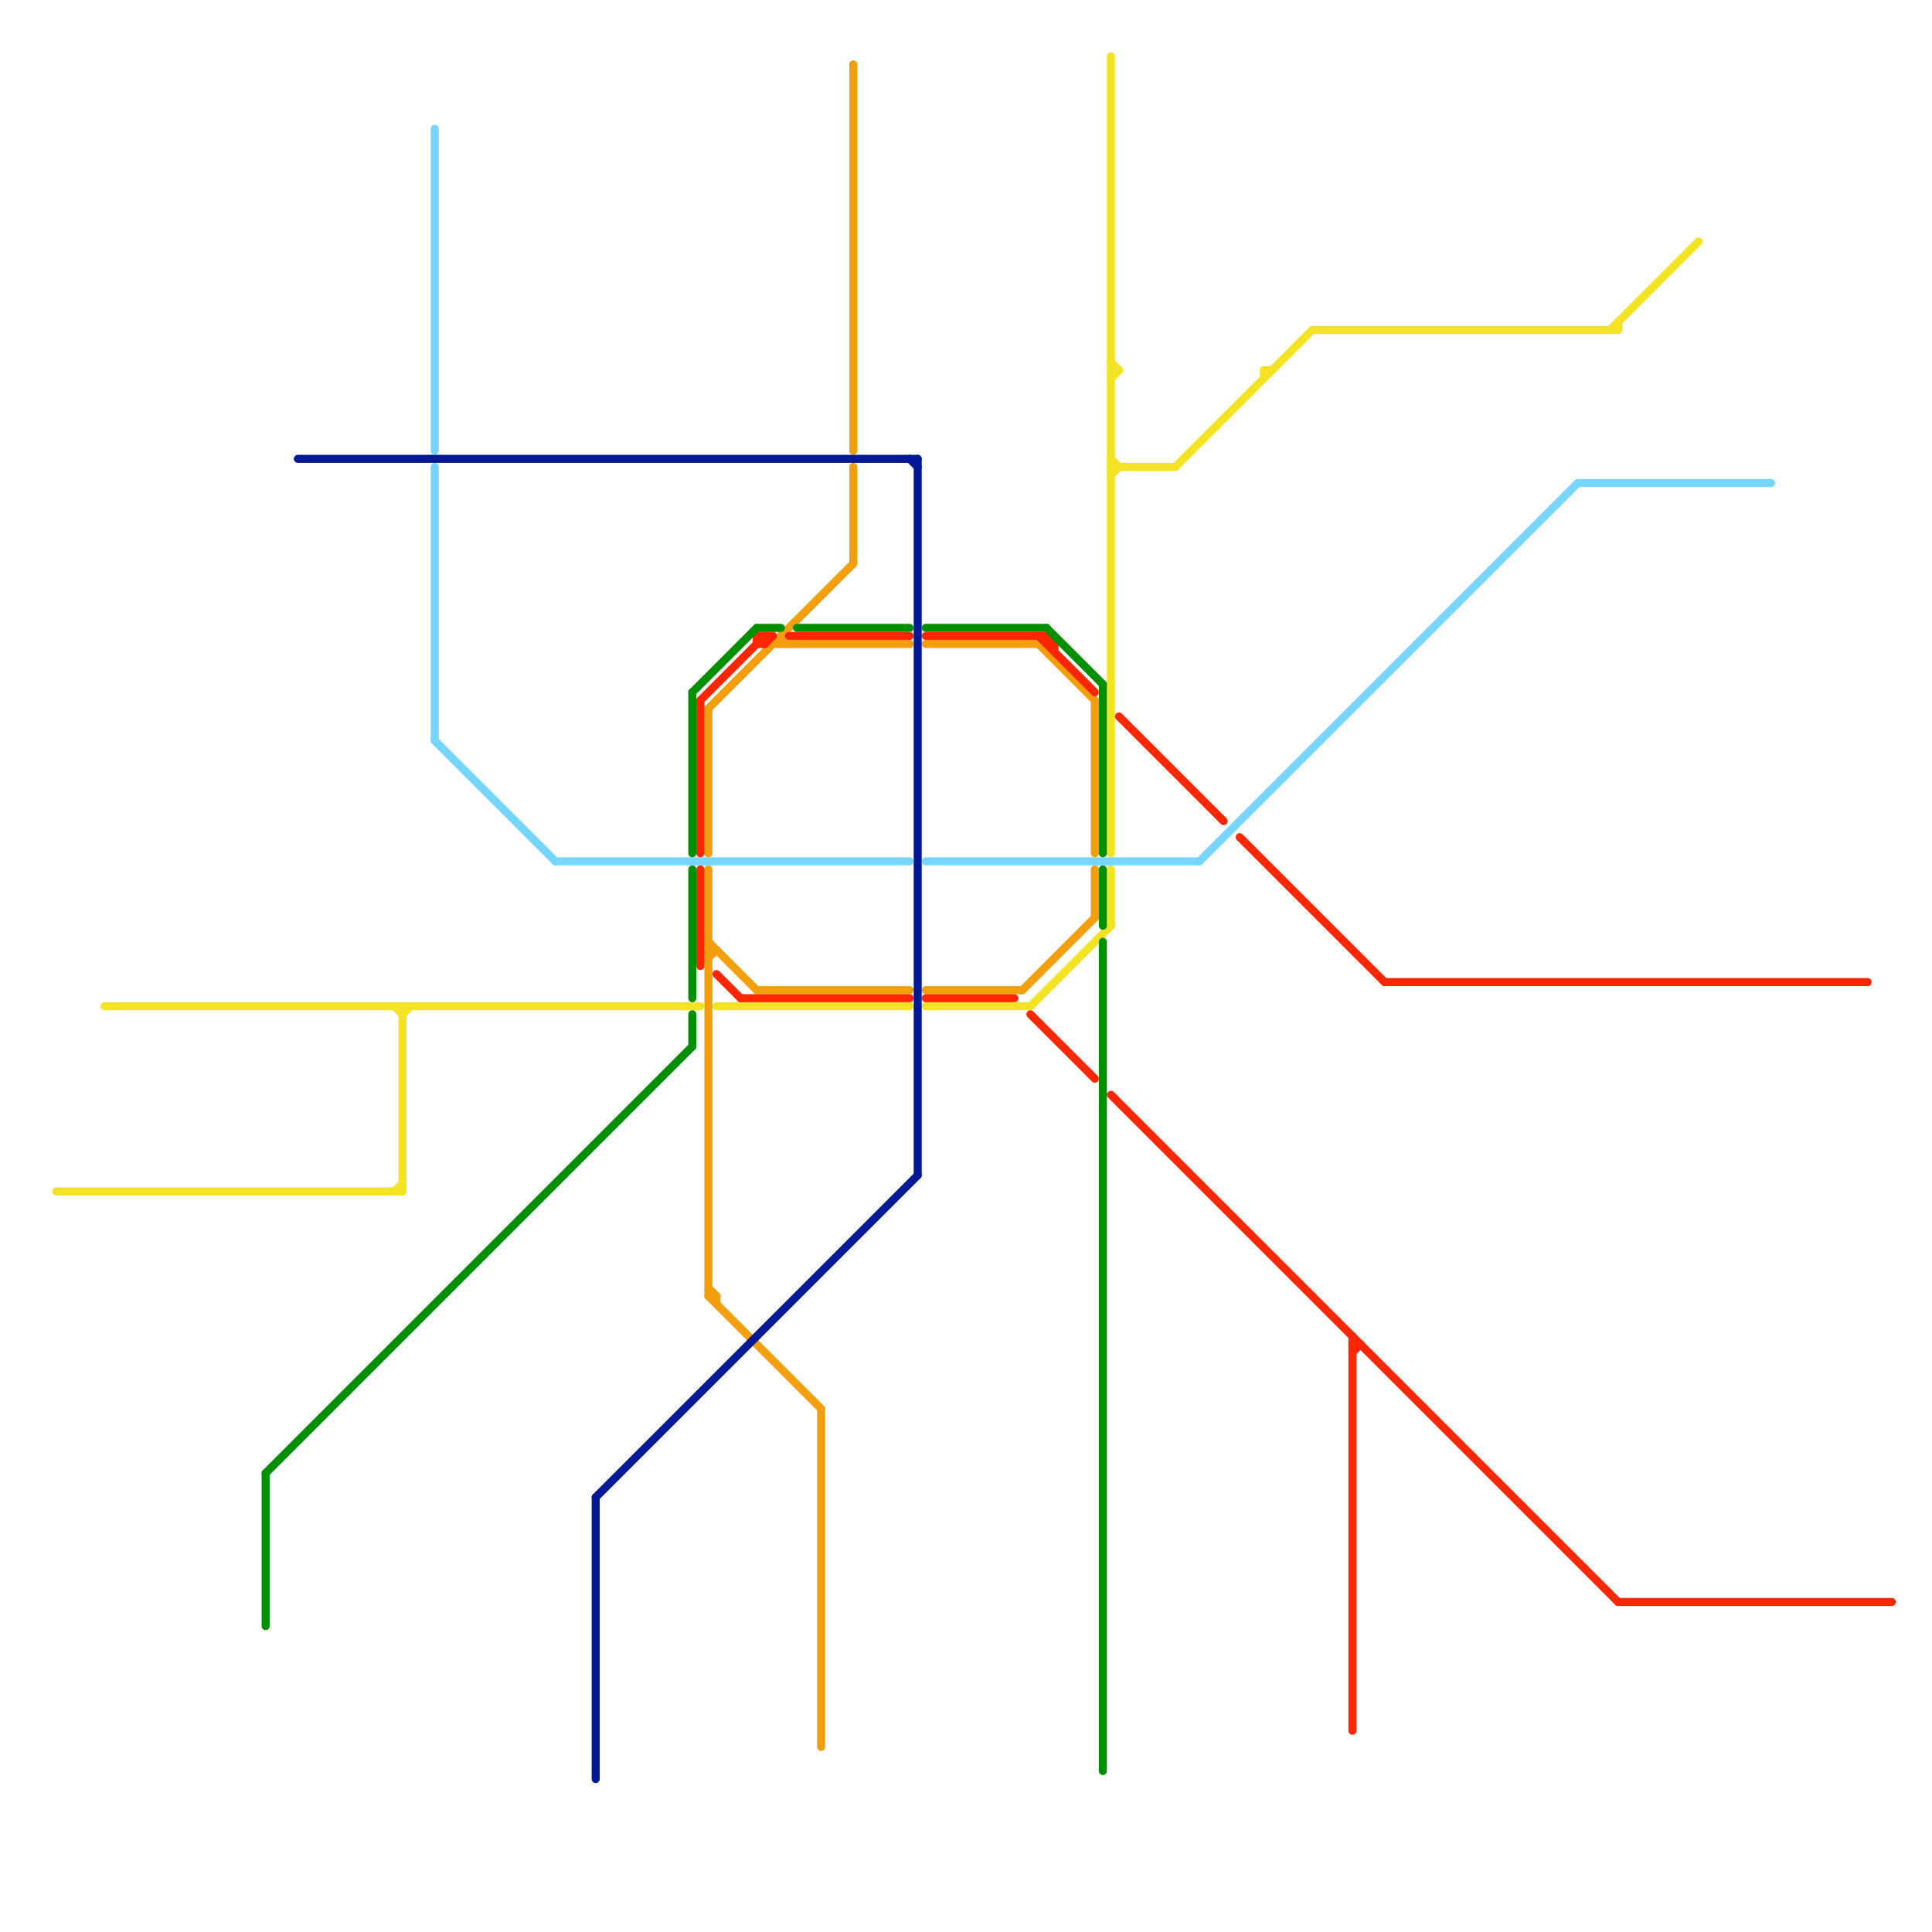 
<svg version="1.1" xmlns="http://www.w3.org/2000/svg" viewBox="0 0 240 240">
<style>line { stroke-width: 1; fill: none; stroke-linecap: round; stroke-linejoin: round; } .c0 { stroke: #f4e225 } .c1 { stroke: #76d6ff } .c2 { stroke: #f29e0d } .c3 { stroke: #ff2600 } .c4 { stroke: #011993 } .c5 { stroke: #008f00 }</style><line class="c0" x1="115" y1="125" x2="128" y2="125"/><line class="c0" x1="163" y1="41" x2="201" y2="41"/><line class="c0" x1="49" y1="148" x2="50" y2="147"/><line class="c0" x1="201" y1="40" x2="201" y2="41"/><line class="c0" x1="49" y1="125" x2="50" y2="126"/><line class="c0" x1="138" y1="47" x2="139" y2="46"/><line class="c0" x1="138" y1="59" x2="139" y2="58"/><line class="c0" x1="50" y1="125" x2="50" y2="148"/><line class="c0" x1="138" y1="108" x2="138" y2="115"/><line class="c0" x1="200" y1="41" x2="211" y2="30"/><line class="c0" x1="138" y1="58" x2="146" y2="58"/><line class="c0" x1="50" y1="126" x2="51" y2="125"/><line class="c0" x1="128" y1="125" x2="138" y2="115"/><line class="c0" x1="138" y1="7" x2="138" y2="106"/><line class="c0" x1="138" y1="45" x2="139" y2="46"/><line class="c0" x1="138" y1="46" x2="139" y2="46"/><line class="c0" x1="13" y1="125" x2="87" y2="125"/><line class="c0" x1="138" y1="57" x2="139" y2="58"/><line class="c0" x1="157" y1="46" x2="157" y2="47"/><line class="c0" x1="157" y1="46" x2="158" y2="46"/><line class="c0" x1="89" y1="125" x2="113" y2="125"/><line class="c0" x1="7" y1="148" x2="50" y2="148"/><line class="c0" x1="146" y1="58" x2="163" y2="41"/><line class="c1" x1="196" y1="60" x2="220" y2="60"/><line class="c1" x1="54" y1="58" x2="54" y2="92"/><line class="c1" x1="149" y1="107" x2="196" y2="60"/><line class="c1" x1="69" y1="107" x2="113" y2="107"/><line class="c1" x1="115" y1="107" x2="149" y2="107"/><line class="c1" x1="54" y1="16" x2="54" y2="56"/><line class="c1" x1="54" y1="92" x2="69" y2="107"/><line class="c2" x1="97" y1="79" x2="97" y2="80"/><line class="c2" x1="106" y1="58" x2="106" y2="70"/><line class="c2" x1="88" y1="118" x2="89" y2="118"/><line class="c2" x1="129" y1="80" x2="136" y2="87"/><line class="c2" x1="96" y1="80" x2="113" y2="80"/><line class="c2" x1="136" y1="108" x2="136" y2="114"/><line class="c2" x1="94" y1="123" x2="113" y2="123"/><line class="c2" x1="88" y1="161" x2="102" y2="175"/><line class="c2" x1="102" y1="175" x2="102" y2="217"/><line class="c2" x1="127" y1="123" x2="136" y2="114"/><line class="c2" x1="88" y1="117" x2="94" y2="123"/><line class="c2" x1="88" y1="88" x2="106" y2="70"/><line class="c2" x1="115" y1="80" x2="129" y2="80"/><line class="c2" x1="97" y1="79" x2="98" y2="80"/><line class="c2" x1="88" y1="108" x2="88" y2="161"/><line class="c2" x1="115" y1="123" x2="127" y2="123"/><line class="c2" x1="136" y1="87" x2="136" y2="106"/><line class="c2" x1="106" y1="8" x2="106" y2="56"/><line class="c2" x1="88" y1="160" x2="89" y2="161"/><line class="c2" x1="88" y1="119" x2="89" y2="118"/><line class="c2" x1="88" y1="161" x2="89" y2="161"/><line class="c2" x1="89" y1="161" x2="89" y2="162"/><line class="c2" x1="88" y1="88" x2="88" y2="106"/><line class="c3" x1="201" y1="199" x2="235" y2="199"/><line class="c3" x1="87" y1="87" x2="95" y2="79"/><line class="c3" x1="168" y1="166" x2="168" y2="215"/><line class="c3" x1="115" y1="79" x2="130" y2="79"/><line class="c3" x1="168" y1="168" x2="169" y2="167"/><line class="c3" x1="130" y1="79" x2="130" y2="80"/><line class="c3" x1="94" y1="79" x2="95" y2="80"/><line class="c3" x1="129" y1="79" x2="136" y2="86"/><line class="c3" x1="128" y1="126" x2="136" y2="134"/><line class="c3" x1="130" y1="80" x2="131" y2="80"/><line class="c3" x1="131" y1="80" x2="131" y2="81"/><line class="c3" x1="138" y1="136" x2="201" y2="199"/><line class="c3" x1="95" y1="80" x2="96" y2="79"/><line class="c3" x1="94" y1="79" x2="94" y2="80"/><line class="c3" x1="92" y1="124" x2="113" y2="124"/><line class="c3" x1="168" y1="167" x2="169" y2="167"/><line class="c3" x1="87" y1="108" x2="87" y2="120"/><line class="c3" x1="139" y1="89" x2="152" y2="102"/><line class="c3" x1="172" y1="122" x2="232" y2="122"/><line class="c3" x1="130" y1="79" x2="131" y2="80"/><line class="c3" x1="95" y1="79" x2="95" y2="80"/><line class="c3" x1="154" y1="104" x2="172" y2="122"/><line class="c3" x1="87" y1="87" x2="87" y2="106"/><line class="c3" x1="94" y1="80" x2="95" y2="80"/><line class="c3" x1="115" y1="124" x2="126" y2="124"/><line class="c3" x1="94" y1="79" x2="96" y2="79"/><line class="c3" x1="89" y1="121" x2="92" y2="124"/><line class="c3" x1="98" y1="79" x2="113" y2="79"/><line class="c4" x1="37" y1="57" x2="114" y2="57"/><line class="c4" x1="113" y1="57" x2="114" y2="58"/><line class="c4" x1="114" y1="57" x2="114" y2="146"/><line class="c4" x1="74" y1="186" x2="74" y2="221"/><line class="c4" x1="74" y1="186" x2="114" y2="146"/><line class="c5" x1="94" y1="78" x2="97" y2="78"/><line class="c5" x1="33" y1="183" x2="86" y2="130"/><line class="c5" x1="137" y1="108" x2="137" y2="115"/><line class="c5" x1="33" y1="183" x2="33" y2="202"/><line class="c5" x1="137" y1="117" x2="137" y2="220"/><line class="c5" x1="86" y1="126" x2="86" y2="130"/><line class="c5" x1="86" y1="86" x2="86" y2="106"/><line class="c5" x1="115" y1="78" x2="130" y2="78"/><line class="c5" x1="137" y1="85" x2="137" y2="106"/><line class="c5" x1="130" y1="78" x2="137" y2="85"/><line class="c5" x1="99" y1="78" x2="113" y2="78"/><line class="c5" x1="86" y1="108" x2="86" y2="124"/><line class="c5" x1="86" y1="86" x2="94" y2="78"/>


</svg>

